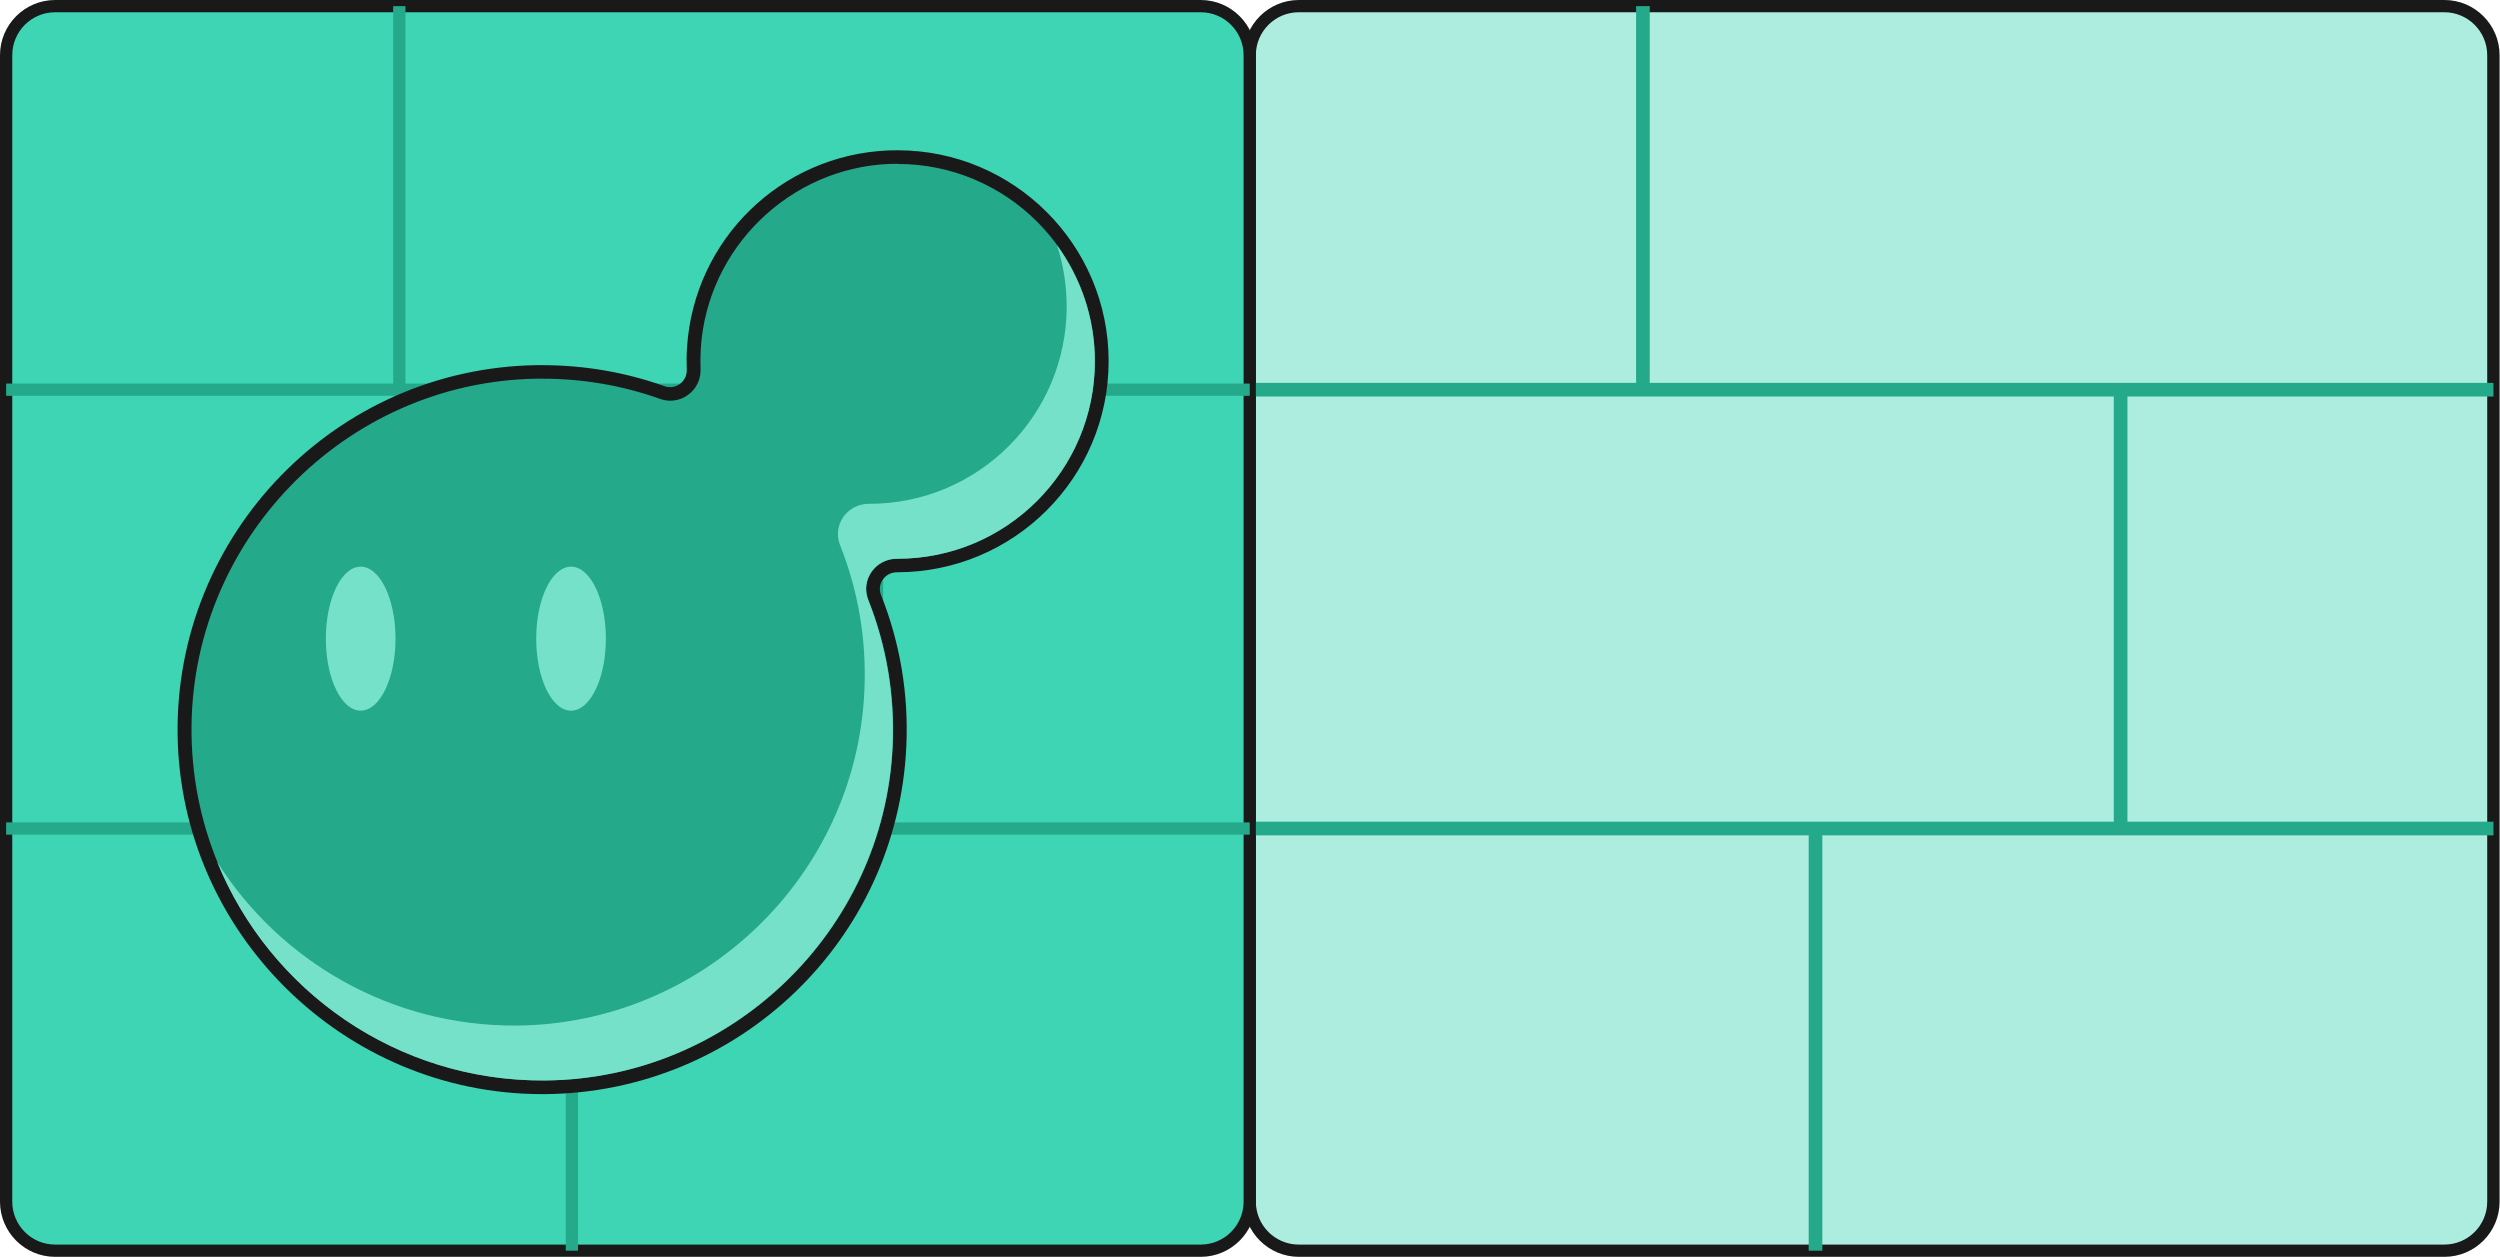 <svg width="183" height="92" viewBox="0 0 183 92" fill="none" xmlns="http://www.w3.org/2000/svg">
<g clip-path="url(#clip0_12084_2273)">
<path d="M178.926 0.449H95.067C93.086 0.449 91.481 2.056 91.481 4.038V87.962C91.481 89.945 93.086 91.551 95.067 91.551H178.926C180.906 91.551 182.512 89.945 182.512 87.962V4.038C182.512 2.056 180.906 0.449 178.926 0.449Z" fill="#ACEDDF"/>
<path d="M178.934 92H95.076C92.852 92 91.041 90.188 91.041 87.962V4.038C91.041 1.813 92.852 0 95.076 0H178.934C181.158 0 182.969 1.813 182.969 4.038V87.962C182.969 90.188 181.158 92 178.934 92ZM95.067 0.897C93.336 0.897 91.929 2.306 91.929 4.038V87.962C91.929 89.694 93.336 91.103 95.067 91.103H178.925C180.656 91.103 182.064 89.694 182.064 87.962V4.038C182.064 2.306 180.656 0.897 178.925 0.897H95.067Z" fill="#191919"/>
<path d="M91.481 28.525H182.521" stroke="#25A98B" stroke-miterlimit="10"/>
<path d="M91.481 60.648H182.521" stroke="#25A98B" stroke-miterlimit="10"/>
<path d="M120.262 0.449V28.525" stroke="#25A98B" stroke-miterlimit="10"/>
<path d="M155.229 28.525V60.648" stroke="#25A98B" stroke-miterlimit="10"/>
<path d="M132.895 60.648V91.551" stroke="#25A98B" stroke-miterlimit="10"/>
<path d="M87.894 0.449H4.036C2.055 0.449 0.449 2.056 0.449 4.038V87.962C0.449 89.945 2.055 91.551 4.036 91.551H87.894C89.875 91.551 91.481 89.945 91.481 87.962V4.038C91.481 2.056 89.875 0.449 87.894 0.449Z" fill="#3DD5B3"/>
<path d="M87.893 92H4.035C1.811 92 0 90.188 0 87.962V4.038C0 1.813 1.811 0 4.035 0H87.893C90.117 0 91.928 1.813 91.928 4.038V87.962C91.928 90.188 90.117 92 87.893 92ZM4.035 0.897C2.304 0.897 0.897 2.306 0.897 4.038V87.962C0.897 89.694 2.304 91.103 4.035 91.103H87.893C89.624 91.103 91.031 89.694 91.031 87.962V4.038C91.031 2.306 89.624 0.897 87.893 0.897H4.035Z" fill="#191919"/>
<path d="M91.481 28.077H0.449V28.974H91.481V28.077Z" fill="#25A98B"/>
<path d="M91.481 60.2H0.449V61.097H91.481V60.2Z" fill="#25A98B"/>
<path d="M29.678 0.449H28.781V28.525H29.678V0.449Z" fill="#25A98B"/>
<path d="M64.645 28.525H63.748V60.648H64.645V28.525Z" fill="#25A98B"/>
<path d="M42.311 60.648H41.414V91.551H42.311V60.648Z" fill="#25A98B"/>
<g clip-path="url(#clip1_12084_2273)">
<path d="M39.691 79.59C25.461 79.59 13.721 68.02 13.511 53.8C13.301 39.37 24.851 27.45 39.271 27.22H39.691C42.701 27.22 45.661 27.73 48.481 28.73C48.671 28.8 48.861 28.83 49.061 28.83C49.521 28.83 49.971 28.64 50.291 28.3C50.621 27.96 50.791 27.51 50.771 27.03C50.751 26.5 50.761 25.96 50.791 25.44C51.291 17.82 57.431 11.83 65.061 11.51C65.271 11.51 65.491 11.5 65.701 11.5C73.941 11.5 80.651 18.21 80.651 26.45C80.651 34.69 73.941 41.4 65.701 41.4C65.071 41.4 64.521 41.69 64.191 42.17C63.871 42.64 63.811 43.21 64.021 43.74C65.401 47.21 66.011 50.88 65.841 54.65C65.201 68.53 53.811 79.49 39.901 79.6H39.681L39.691 79.59Z" fill="#25A98B"/>
<path d="M65.701 12C73.681 12 80.151 18.47 80.151 26.45C80.151 34.43 73.681 40.9 65.701 40.9C65.691 40.9 65.671 40.9 65.661 40.9C64.091 40.9 62.981 42.46 63.571 43.92C64.881 47.21 65.531 50.83 65.351 54.62C64.731 68.18 53.481 78.98 39.911 79.09C39.841 79.09 39.771 79.09 39.701 79.09C25.651 79.09 14.231 67.8 14.021 53.79C13.811 39.69 25.181 27.94 39.291 27.72C39.431 27.72 39.571 27.72 39.701 27.72C42.731 27.72 45.631 28.24 48.321 29.2C48.571 29.29 48.821 29.33 49.071 29.33C50.281 29.33 51.331 28.32 51.281 27.01C51.261 26.5 51.271 25.99 51.301 25.47C51.781 18.16 57.781 12.31 65.091 12C65.301 12 65.511 11.99 65.711 11.99M65.701 11C65.481 11 65.261 11 65.041 11.01C57.151 11.34 50.811 17.53 50.291 25.41C50.251 25.96 50.251 26.51 50.271 27.06C50.281 27.4 50.161 27.72 49.931 27.96C49.701 28.2 49.381 28.34 49.061 28.34C48.921 28.34 48.781 28.32 48.651 28.27C45.781 27.25 42.771 26.73 39.691 26.73C39.551 26.73 39.401 26.73 39.261 26.73C24.561 26.96 12.791 39.11 13.001 53.81C13.211 68.3 25.181 80.09 39.681 80.09H39.901C54.071 79.97 65.691 68.81 66.341 54.66C66.521 50.82 65.891 47.08 64.491 43.55C64.341 43.18 64.391 42.77 64.611 42.44C64.851 42.09 65.231 41.89 65.661 41.89C74.221 41.89 81.151 34.96 81.151 26.44C81.151 17.92 74.221 11 65.701 11Z" fill="#191919"/>
<path d="M77.371 17.95C77.831 19.36 78.081 20.87 78.081 22.43C78.081 30.41 71.611 36.88 63.631 36.88C63.621 36.88 63.601 36.88 63.591 36.88C62.011 36.88 60.911 38.44 61.491 39.9C62.801 43.19 63.451 46.81 63.271 50.6C62.651 64.16 51.401 74.96 37.831 75.07C28.601 75.14 20.481 70.34 15.891 63.09C19.741 72.53 29.041 79.17 39.891 79.09C53.461 78.98 64.711 68.17 65.331 54.62C65.501 50.83 64.851 47.21 63.551 43.92C62.971 42.45 64.071 40.89 65.651 40.9C65.661 40.9 65.681 40.9 65.691 40.9C73.671 40.9 80.141 34.43 80.141 26.45C80.141 23.27 79.101 20.34 77.371 17.95Z" fill="#75E1C9"/>
<path d="M26.402 52.02C27.81 52.02 28.952 49.66 28.952 46.75C28.952 43.839 27.81 41.48 26.402 41.48C24.993 41.48 23.852 43.839 23.852 46.75C23.852 49.66 24.993 52.02 26.402 52.02Z" fill="#75E1C9"/>
<path d="M41.8 52.02C43.208 52.02 44.35 49.66 44.35 46.75C44.35 43.839 43.208 41.48 41.8 41.48C40.392 41.48 39.25 43.839 39.25 46.75C39.25 49.66 40.392 52.02 41.8 52.02Z" fill="#75E1C9"/>
</g>
</g>
<defs>
<clipPath id="clip0_12084_2273">
<rect width="183" height="92" fill="white"/>
</clipPath>
<clipPath id="clip1_12084_2273">
<rect width="68.15" height="69.09" fill="white" transform="translate(13 11)"/>
</clipPath>
</defs>
</svg>
